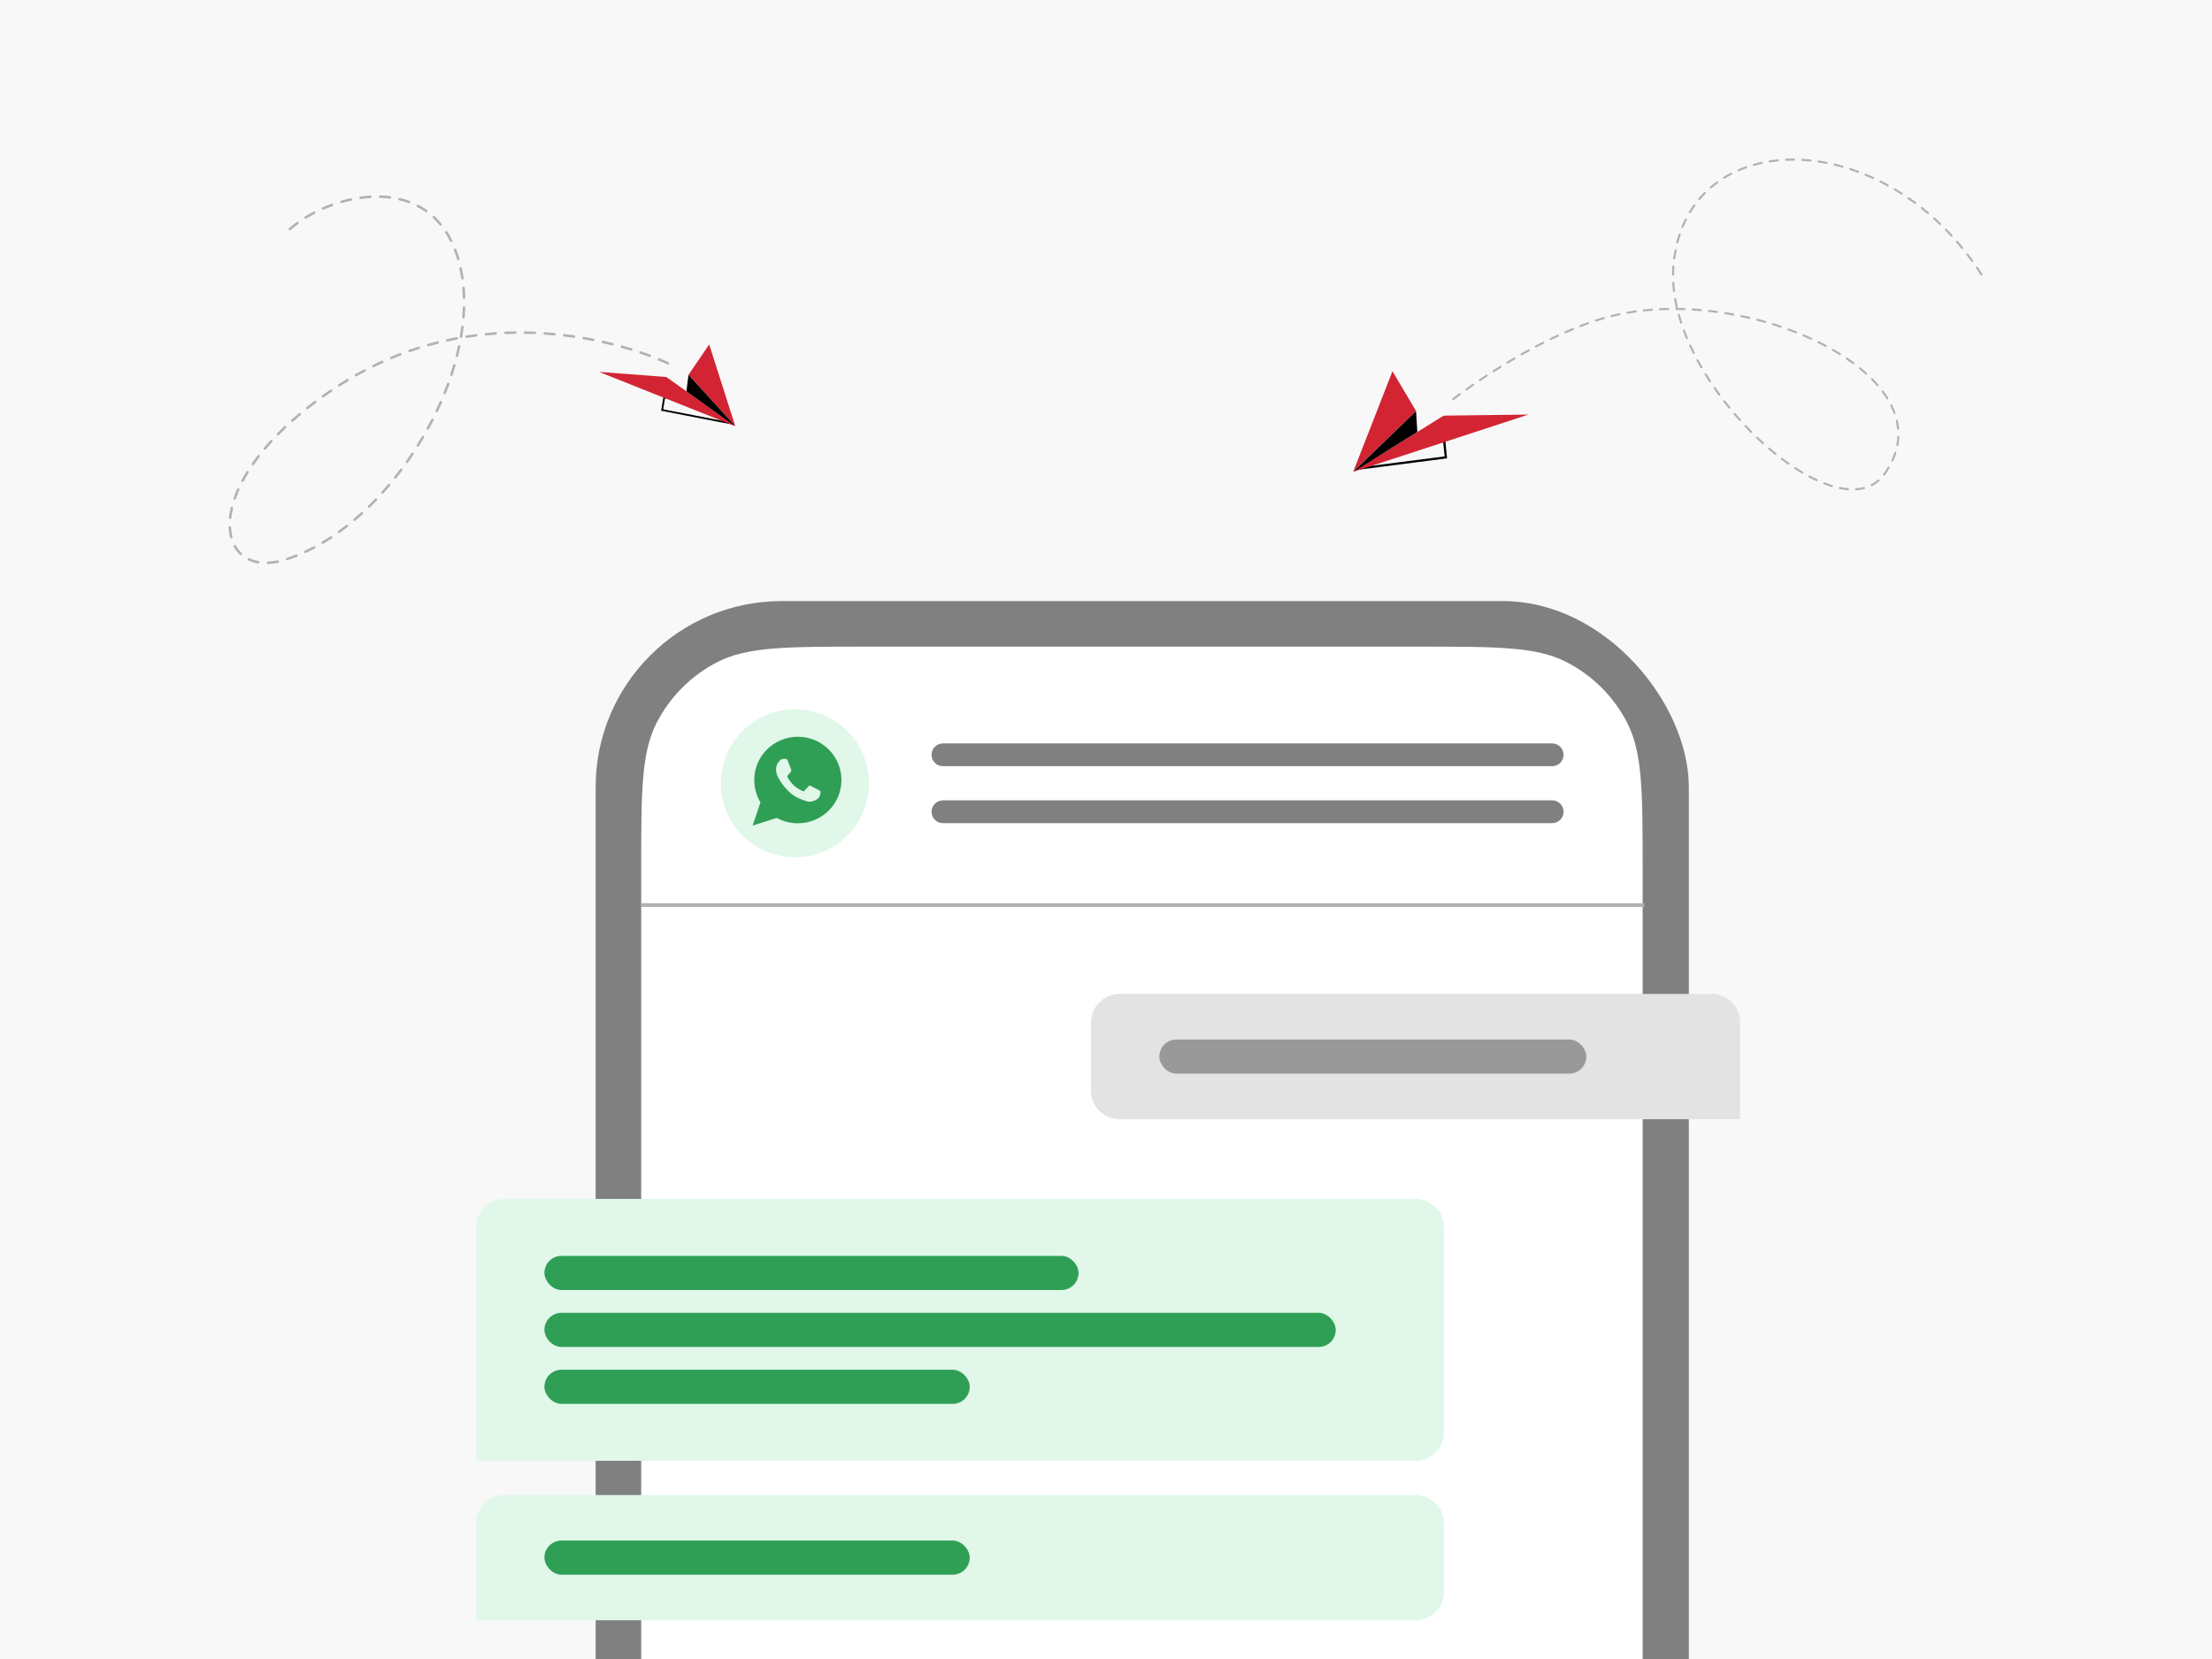 <svg width="600" height="450" viewBox="0 0 600 450" fill="none" xmlns="http://www.w3.org/2000/svg">
<g clip-path="url(#clip0_694_9685)">
<rect width="600" height="450" fill="#F8F8F8"/>
<g filter="url(#filter0_d_694_9685)">
<mask id="mask0_694_9685" style="mask-type:alpha" maskUnits="userSpaceOnUse" x="-210" y="88" width="712" height="400">
<rect x="-210" y="88" width="711.969" height="400" fill="#D9D9D9"/>
</mask>
<g mask="url(#mask0_694_9685)">
<rect x="157.567" y="159.042" width="296.525" height="613.786" rx="50.457" fill="#808080"/>
<path fill-rule="evenodd" clip-rule="evenodd" d="M169.922 232.223C169.922 210.932 169.922 200.286 174.065 192.154C177.71 185.001 183.526 179.186 190.679 175.541C198.811 171.397 209.456 171.397 230.747 171.397H380.739C402.03 171.397 412.676 171.397 420.808 175.541C427.961 179.186 433.776 185.001 437.421 192.154C441.565 200.286 441.565 210.932 441.565 232.223V699.477C441.565 720.768 441.565 731.413 437.421 739.545C433.776 746.698 427.961 752.514 420.808 756.159C412.676 760.302 402.03 760.302 380.739 760.302H230.747C209.456 760.302 198.811 760.302 190.679 756.159C183.526 752.514 177.71 746.698 174.065 739.545C169.922 731.413 169.922 720.768 169.922 699.477V232.223ZM248.686 200.741C248.686 199.035 250.069 197.652 251.775 197.652H417.026C418.732 197.652 420.115 199.035 420.115 200.741C420.115 202.447 418.732 203.83 417.026 203.83H251.775C250.069 203.83 248.686 202.447 248.686 200.741ZM251.775 213.096C250.069 213.096 248.686 214.479 248.686 216.185C248.686 217.891 250.069 219.274 251.775 219.274H417.026C418.732 219.274 420.115 217.891 420.115 216.185C420.115 214.479 418.732 213.096 417.026 213.096H251.775Z" fill="white"/>
<path d="M291.93 273.328C291.93 269.063 295.387 265.606 299.652 265.606H460.269C464.534 265.606 467.991 269.063 467.991 273.328V299.583H299.652C295.387 299.583 291.93 296.126 291.93 291.861V273.328Z" fill="#E3E3E3"/>
<rect x="310.463" y="277.961" width="115.83" height="9.266" rx="4.633" fill="#999999"/>
<path d="M125.135 328.927C125.135 324.662 128.592 321.205 132.857 321.205H379.961C384.226 321.205 387.683 324.662 387.683 328.927V384.525C387.683 388.79 384.226 392.247 379.961 392.247H125.135V328.927Z" fill="#E1F7E9"/>
<rect x="143.668" y="336.648" width="144.888" height="9.266" rx="4.633" fill="#309F56"/>
<rect x="143.668" y="352.093" width="214.649" height="9.266" rx="4.633" fill="#309F56"/>
<rect x="143.668" y="367.537" width="115.374" height="9.266" rx="4.633" fill="#309F56"/>
<path d="M125.135 409.236C125.135 404.971 128.592 401.514 132.857 401.514H379.961C384.226 401.514 387.683 404.971 387.683 409.236V427.768C387.683 432.033 384.226 435.491 379.961 435.491H125.135V409.236Z" fill="#E1F7E9"/>
<rect x="143.668" y="413.869" width="115.374" height="9.266" rx="4.633" fill="#309F56"/>
<line x1="170" y1="241.5" x2="442" y2="241.5" stroke="#B2B2B2"/>
<circle cx="211.622" cy="208.463" r="20.077" fill="#E1F7E9"/>
<path d="M212.413 195.843C205.881 195.843 200.586 201.097 200.586 207.579C200.586 209.797 201.206 211.87 202.283 213.64L200.148 219.936L206.697 217.856C208.391 218.785 210.34 219.316 212.413 219.316C218.946 219.316 224.241 214.061 224.241 207.579C224.241 201.097 218.946 195.843 212.413 195.843ZM218.295 212.036C218.016 212.726 216.758 213.356 216.203 213.385C215.648 213.414 215.632 213.815 212.608 212.501C209.584 211.187 207.765 207.992 207.622 207.786C207.478 207.581 206.45 206.117 206.506 204.643C206.562 203.168 207.369 202.473 207.657 202.184C207.945 201.894 208.275 201.842 208.476 201.839C208.714 201.835 208.869 201.832 209.045 201.838C209.221 201.845 209.485 201.801 209.714 202.41C209.943 203.019 210.491 204.516 210.561 204.668C210.631 204.821 210.674 204.998 210.567 205.194C210.458 205.39 210.403 205.513 210.246 205.682C210.088 205.852 209.914 206.061 209.773 206.19C209.616 206.334 209.452 206.49 209.617 206.796C209.782 207.103 210.351 208.106 211.219 208.933C212.333 209.997 213.294 210.349 213.59 210.51C213.887 210.672 214.064 210.654 214.248 210.46C214.431 210.267 215.035 209.613 215.248 209.322C215.46 209.029 215.66 209.086 215.933 209.196C216.206 209.307 217.662 210.087 217.959 210.248C218.255 210.409 218.453 210.491 218.524 210.619C218.595 210.747 218.573 211.347 218.295 212.036Z" fill="#309F56"/>
</g>
</g>
<path d="M367.42 127.551L384.334 117.627L392.048 119.626L392.515 124.322L367.42 127.551ZM384.425 118.28L370.301 126.567L391.85 123.794L391.484 120.109L384.425 118.28Z" fill="black"/>
<path d="M367.065 127.983L391.595 112.737L414.599 112.449L367.065 127.983Z" fill="#D22432"/>
<path d="M384.101 111.477L367.064 127.942L377.702 100.698L384.101 111.477Z" fill="#D22432"/>
<path d="M384.102 111.503L384.447 117.166L367.065 127.968L384.102 111.503Z" fill="black"/>
<path d="M503.458 133C503.31 133 503.185 132.885 503.175 132.735C503.164 132.578 503.283 132.443 503.439 132.432C504.182 132.382 504.9 132.267 505.571 132.092C505.723 132.052 505.878 132.143 505.917 132.295C505.957 132.447 505.866 132.602 505.715 132.642C505.009 132.826 504.256 132.947 503.477 133C503.471 133 503.465 133 503.458 133ZM501.247 132.977C501.239 132.977 501.232 132.976 501.223 132.976C500.507 132.917 499.76 132.809 499.001 132.655C498.847 132.624 498.748 132.474 498.779 132.32C498.81 132.166 498.963 132.066 499.114 132.098C499.851 132.248 500.576 132.353 501.271 132.409C501.426 132.422 501.543 132.559 501.53 132.716C501.518 132.865 501.393 132.977 501.247 132.977ZM496.911 132.117C496.884 132.117 496.856 132.114 496.829 132.105C496.143 131.898 495.432 131.653 494.714 131.375C494.568 131.318 494.495 131.154 494.551 131.008C494.608 130.861 494.773 130.79 494.919 130.845C495.624 131.117 496.321 131.358 496.993 131.562C497.143 131.607 497.229 131.765 497.183 131.916C497.146 132.038 497.033 132.117 496.911 132.117ZM507.709 131.862C507.606 131.862 507.507 131.806 507.456 131.708C507.384 131.569 507.438 131.398 507.577 131.325C508.21 130.997 508.807 130.592 509.351 130.122C509.47 130.02 509.65 130.033 509.752 130.151C509.855 130.27 509.842 130.449 509.723 130.552C509.145 131.051 508.511 131.481 507.839 131.83C507.797 131.851 507.753 131.862 507.709 131.862ZM492.776 130.527C492.736 130.527 492.696 130.519 492.657 130.501C492.004 130.2 491.331 129.866 490.658 129.51C490.519 129.437 490.466 129.265 490.539 129.126C490.612 128.988 490.784 128.933 490.923 129.007C491.588 129.359 492.251 129.688 492.896 129.985C493.038 130.051 493.1 130.219 493.035 130.362C492.986 130.466 492.884 130.527 492.776 130.527ZM511.04 129C510.981 129 510.921 128.982 510.87 128.943C510.744 128.849 510.719 128.671 510.813 128.545C510.868 128.472 510.922 128.398 510.975 128.323C511.35 127.797 511.702 127.259 512.021 126.725C512.101 126.591 512.276 126.545 512.41 126.627C512.545 126.708 512.589 126.882 512.509 127.017C512.182 127.564 511.822 128.115 511.438 128.653C511.382 128.731 511.325 128.809 511.268 128.887C511.212 128.961 511.126 129 511.04 129ZM488.854 128.46C488.805 128.46 488.756 128.447 488.71 128.421C488.088 128.053 487.449 127.659 486.815 127.248C486.683 127.163 486.646 126.987 486.731 126.855C486.815 126.723 486.991 126.686 487.123 126.771C487.751 127.178 488.383 127.568 488.999 127.932C489.134 128.012 489.179 128.186 489.099 128.321C489.046 128.411 488.952 128.46 488.854 128.46ZM485.13 126.054C485.074 126.054 485.017 126.037 484.967 126.002C484.369 125.582 483.764 125.141 483.167 124.691C483.041 124.597 483.016 124.419 483.111 124.293C483.205 124.168 483.383 124.143 483.509 124.238C484.1 124.684 484.701 125.121 485.294 125.537C485.423 125.627 485.453 125.804 485.363 125.932C485.308 126.011 485.22 126.054 485.13 126.054ZM513.301 125.198C513.261 125.198 513.221 125.19 513.182 125.171C513.04 125.106 512.978 124.937 513.044 124.794C513.354 124.124 513.623 123.441 513.843 122.765C513.892 122.616 514.052 122.535 514.201 122.583C514.35 122.631 514.432 122.792 514.383 122.941C514.156 123.638 513.879 124.341 513.56 125.032C513.511 125.137 513.409 125.198 513.301 125.198ZM481.588 123.385C481.525 123.385 481.462 123.364 481.41 123.322C480.838 122.862 480.266 122.387 479.697 121.901C479.578 121.799 479.564 121.62 479.665 121.5C479.767 121.381 479.947 121.366 480.066 121.469C480.631 121.952 481.199 122.422 481.767 122.879C481.889 122.978 481.908 123.157 481.81 123.279C481.753 123.349 481.671 123.385 481.588 123.385ZM514.661 120.993C514.644 120.993 514.626 120.992 514.609 120.988C514.454 120.959 514.353 120.811 514.382 120.657C514.515 119.941 514.598 119.215 514.631 118.496C514.639 118.34 514.778 118.219 514.928 118.226C515.085 118.233 515.207 118.366 515.199 118.523C515.165 119.266 515.078 120.02 514.941 120.761C514.914 120.898 514.795 120.993 514.661 120.993ZM478.216 120.505C478.147 120.505 478.08 120.481 478.025 120.431C477.479 119.937 476.935 119.432 476.395 118.917C476.281 118.808 476.278 118.629 476.386 118.515C476.495 118.402 476.675 118.398 476.787 118.506C477.323 119.017 477.864 119.52 478.406 120.01C478.522 120.116 478.532 120.295 478.426 120.411C478.37 120.473 478.293 120.505 478.216 120.505ZM475.007 117.444C474.935 117.444 474.861 117.416 474.806 117.36C474.285 116.837 473.769 116.304 473.256 115.763C473.149 115.649 473.154 115.469 473.268 115.361C473.381 115.253 473.561 115.258 473.67 115.372C474.178 115.91 474.691 116.439 475.209 116.959C475.32 117.07 475.319 117.25 475.208 117.361C475.152 117.416 475.08 117.444 475.007 117.444ZM514.86 116.581C514.716 116.581 514.592 116.471 514.578 116.323C514.511 115.613 514.395 114.892 514.231 114.181C514.195 114.028 514.291 113.875 514.444 113.841C514.595 113.805 514.749 113.9 514.784 114.054C514.954 114.79 515.075 115.536 515.144 116.271C515.158 116.428 515.044 116.566 514.887 116.581C514.878 116.581 514.87 116.581 514.86 116.581ZM471.961 114.221C471.883 114.221 471.806 114.189 471.75 114.127C471.256 113.577 470.767 113.019 470.284 112.454C470.181 112.335 470.195 112.156 470.315 112.054C470.433 111.952 470.613 111.966 470.714 112.085C471.195 112.647 471.681 113.201 472.172 113.747C472.277 113.864 472.268 114.044 472.15 114.149C472.096 114.197 472.028 114.221 471.961 114.221ZM513.877 112.284C513.761 112.284 513.652 112.213 513.61 112.098C513.368 111.432 513.079 110.759 512.75 110.096C512.68 109.955 512.738 109.785 512.879 109.715C513.017 109.647 513.19 109.703 513.259 109.843C513.597 110.526 513.895 111.218 514.144 111.903C514.197 112.05 514.121 112.213 513.974 112.267C513.942 112.279 513.909 112.284 513.877 112.284ZM469.082 110.854C468.999 110.854 468.917 110.818 468.861 110.749C468.395 110.175 467.934 109.594 467.48 109.008C467.384 108.884 467.408 108.705 467.532 108.609C467.655 108.513 467.833 108.535 467.93 108.66C468.382 109.243 468.839 109.82 469.302 110.39C469.401 110.512 469.383 110.691 469.261 110.79C469.208 110.833 469.145 110.854 469.082 110.854ZM394.166 108.556C394.081 108.556 393.997 108.518 393.941 108.446C393.845 108.322 393.868 108.143 393.992 108.047C393.992 108.047 394.628 107.554 395.784 106.708C395.91 106.617 396.088 106.643 396.181 106.77C396.273 106.896 396.246 107.074 396.119 107.167C394.974 108.005 394.342 108.494 394.34 108.496C394.288 108.536 394.227 108.556 394.166 108.556ZM511.927 108.322C511.832 108.322 511.739 108.275 511.686 108.188C511.308 107.582 510.893 106.974 510.45 106.38C510.356 106.255 510.382 106.076 510.508 105.983C510.634 105.889 510.812 105.915 510.906 106.041C511.358 106.648 511.783 107.269 512.168 107.888C512.251 108.021 512.211 108.196 512.077 108.279C512.03 108.308 511.978 108.322 511.927 108.322ZM466.371 107.346C466.284 107.346 466.198 107.305 466.142 107.23C465.703 106.63 465.271 106.026 464.848 105.416C464.759 105.287 464.791 105.11 464.92 105.02C465.05 104.931 465.226 104.963 465.316 105.092C465.736 105.698 466.165 106.298 466.601 106.894C466.693 107.02 466.666 107.198 466.54 107.291C466.489 107.327 466.43 107.346 466.371 107.346ZM397.754 105.924C397.665 105.924 397.577 105.882 397.522 105.804C397.431 105.676 397.461 105.498 397.589 105.408C398.142 105.016 398.751 104.589 399.412 104.133C399.542 104.044 399.718 104.077 399.807 104.206C399.897 104.335 399.864 104.512 399.735 104.601C399.076 105.055 398.469 105.481 397.918 105.871C397.868 105.907 397.811 105.924 397.754 105.924ZM509.289 104.771C509.21 104.771 509.13 104.738 509.074 104.673C508.608 104.136 508.106 103.593 507.581 103.063C507.471 102.951 507.473 102.771 507.584 102.661C507.696 102.551 507.876 102.552 507.986 102.664C508.519 103.203 509.029 103.754 509.504 104.301C509.607 104.42 509.594 104.599 509.475 104.702C509.421 104.748 509.355 104.771 509.289 104.771ZM463.839 103.695C463.747 103.695 463.656 103.65 463.601 103.566C463.194 102.945 462.796 102.319 462.407 101.689C462.325 101.556 462.366 101.38 462.5 101.298C462.634 101.215 462.81 101.258 462.891 101.39C463.277 102.016 463.673 102.638 464.077 103.255C464.163 103.386 464.126 103.562 463.995 103.648C463.947 103.68 463.893 103.695 463.839 103.695ZM401.409 103.402C401.317 103.402 401.227 103.358 401.173 103.276C401.085 103.146 401.12 102.97 401.25 102.882C401.839 102.487 402.457 102.076 403.103 101.654C403.234 101.569 403.41 101.605 403.496 101.736C403.582 101.867 403.545 102.043 403.414 102.129C402.771 102.55 402.155 102.959 401.567 103.354C401.518 103.386 401.463 103.402 401.409 103.402ZM506.181 101.616C506.113 101.616 506.045 101.592 505.991 101.543C505.457 101.061 504.894 100.579 504.32 100.111C504.198 100.012 504.179 99.833 504.278 99.711C504.378 99.588 504.558 99.572 504.678 99.67C505.261 100.144 505.83 100.632 506.372 101.121C506.489 101.226 506.498 101.406 506.393 101.522C506.336 101.585 506.259 101.616 506.181 101.616ZM405.124 100.972C405.03 100.972 404.938 100.925 404.883 100.84C404.799 100.708 404.838 100.532 404.97 100.448C405.579 100.06 406.206 99.666 406.853 99.266C406.986 99.183 407.161 99.224 407.244 99.357C407.327 99.49 407.285 99.666 407.151 99.748C406.508 100.147 405.882 100.541 405.276 100.928C405.228 100.958 405.175 100.972 405.124 100.972ZM461.512 99.921C461.414 99.921 461.319 99.87 461.266 99.779C460.893 99.134 460.531 98.486 460.181 97.836C460.106 97.698 460.158 97.526 460.295 97.451C460.435 97.376 460.607 97.428 460.68 97.566C461.029 98.212 461.388 98.855 461.757 99.494C461.836 99.63 461.789 99.804 461.654 99.883C461.609 99.908 461.56 99.921 461.512 99.921ZM502.748 98.816C502.689 98.816 502.63 98.798 502.579 98.76C502.002 98.332 501.396 97.903 500.78 97.486C500.651 97.398 500.616 97.222 500.705 97.092C500.792 96.962 500.969 96.928 501.099 97.016C501.722 97.438 502.334 97.871 502.918 98.304C503.043 98.397 503.07 98.575 502.977 98.701C502.921 98.776 502.835 98.816 502.748 98.816ZM408.896 98.635C408.8 98.635 408.706 98.585 408.652 98.497C408.571 98.362 408.615 98.188 408.749 98.107C409.373 97.731 410.01 97.353 410.66 96.972C410.796 96.892 410.97 96.939 411.048 97.074C411.127 97.209 411.082 97.383 410.947 97.463C410.3 97.841 409.664 98.219 409.042 98.593C408.996 98.621 408.945 98.635 408.896 98.635ZM412.727 96.396C412.627 96.396 412.531 96.344 412.479 96.252C412.402 96.115 412.45 95.942 412.587 95.865C413.224 95.504 413.873 95.143 414.529 94.784C414.667 94.708 414.839 94.76 414.915 94.897C414.989 95.035 414.939 95.207 414.802 95.283C414.148 95.64 413.502 96 412.867 96.359C412.822 96.384 412.774 96.396 412.727 96.396ZM499.08 96.328C499.029 96.328 498.976 96.314 498.93 96.285C498.316 95.902 497.679 95.52 497.037 95.151C496.901 95.073 496.854 94.899 496.932 94.763C497.01 94.627 497.184 94.58 497.32 94.659C497.968 95.031 498.61 95.416 499.23 95.802C499.364 95.885 499.404 96.061 499.321 96.194C499.268 96.281 499.175 96.328 499.08 96.328ZM459.409 96.017C459.304 96.017 459.204 95.96 459.154 95.86C458.822 95.195 458.499 94.519 458.193 93.853C458.127 93.71 458.189 93.541 458.332 93.476C458.475 93.411 458.644 93.473 458.709 93.615C459.013 94.277 459.334 94.947 459.663 95.606C459.733 95.747 459.675 95.917 459.535 95.987C459.495 96.007 459.452 96.017 459.409 96.017ZM416.62 94.267C416.517 94.267 416.419 94.212 416.368 94.116C416.295 93.977 416.348 93.805 416.486 93.732C417.137 93.389 417.796 93.048 418.461 92.711C418.599 92.64 418.771 92.697 418.842 92.836C418.913 92.976 418.857 93.147 418.717 93.218C418.055 93.553 417.399 93.893 416.751 94.234C416.709 94.257 416.664 94.267 416.62 94.267ZM495.239 94.116C495.194 94.116 495.148 94.105 495.105 94.082C494.466 93.742 493.805 93.403 493.14 93.075C493 93.005 492.942 92.835 493.012 92.695C493.082 92.554 493.253 92.497 493.392 92.566C494.062 92.896 494.728 93.238 495.372 93.581C495.511 93.655 495.563 93.827 495.49 93.965C495.439 94.061 495.34 94.116 495.239 94.116ZM420.577 92.264C420.471 92.264 420.37 92.205 420.321 92.103C420.252 91.962 420.311 91.792 420.453 91.724C421.116 91.402 421.786 91.085 422.458 90.774C422.6 90.709 422.77 90.77 422.836 90.913C422.902 91.055 422.839 91.224 422.697 91.29C422.027 91.599 421.362 91.915 420.701 92.235C420.66 92.254 420.618 92.264 420.577 92.264ZM491.265 92.153C491.225 92.153 491.185 92.145 491.146 92.128C490.481 91.824 489.807 91.527 489.124 91.237C488.98 91.175 488.913 91.009 488.974 90.865C489.035 90.72 489.203 90.652 489.347 90.714C490.034 91.006 490.713 91.305 491.383 91.611C491.526 91.676 491.589 91.845 491.523 91.988C491.475 92.092 491.372 92.153 491.265 92.153ZM457.562 91.987C457.451 91.987 457.345 91.921 457.3 91.812C457.009 91.115 456.734 90.417 456.482 89.741C456.428 89.594 456.502 89.43 456.649 89.375C456.796 89.321 456.96 89.395 457.014 89.542C457.264 90.212 457.536 90.902 457.825 91.594C457.885 91.738 457.816 91.904 457.671 91.965C457.636 91.98 457.598 91.987 457.562 91.987ZM487.183 90.422C487.149 90.422 487.113 90.415 487.079 90.402C486.397 90.134 485.708 89.873 485.013 89.62C484.865 89.567 484.789 89.404 484.843 89.256C484.897 89.109 485.059 89.032 485.207 89.087C485.907 89.341 486.601 89.604 487.287 89.873C487.433 89.931 487.505 90.096 487.447 90.242C487.404 90.353 487.297 90.422 487.183 90.422ZM424.598 90.405C424.489 90.405 424.385 90.342 424.338 90.235C424.275 90.092 424.341 89.924 424.485 89.861C425.165 89.564 425.848 89.273 426.533 88.99C426.676 88.93 426.845 88.999 426.904 89.145C426.964 89.29 426.895 89.456 426.75 89.516C426.068 89.796 425.388 90.086 424.712 90.382C424.675 90.398 424.637 90.405 424.598 90.405ZM483.018 88.906C482.988 88.906 482.957 88.901 482.927 88.891C482.231 88.657 481.53 88.432 480.824 88.214C480.674 88.168 480.59 88.009 480.636 87.859C480.682 87.709 480.841 87.625 480.99 87.671C481.702 87.891 482.408 88.118 483.108 88.353C483.257 88.403 483.337 88.564 483.287 88.713C483.247 88.831 483.136 88.906 483.018 88.906ZM428.706 88.714C428.592 88.714 428.484 88.644 428.441 88.531C428.385 88.385 428.458 88.221 428.604 88.164C429.299 87.897 429.995 87.64 430.691 87.392C430.84 87.341 431.002 87.417 431.054 87.565C431.106 87.713 431.029 87.875 430.881 87.928C430.189 88.173 429.497 88.429 428.807 88.694C428.774 88.708 428.74 88.714 428.706 88.714ZM456.015 87.835C455.895 87.835 455.784 87.759 455.745 87.639C455.511 86.926 455.293 86.209 455.097 85.507C455.054 85.356 455.143 85.198 455.293 85.156C455.449 85.114 455.601 85.203 455.643 85.353C455.838 86.047 456.054 86.757 456.284 87.462C456.334 87.611 456.252 87.771 456.103 87.82C456.074 87.83 456.044 87.835 456.015 87.835ZM478.782 87.598C478.756 87.598 478.73 87.595 478.704 87.588C477.997 87.388 477.286 87.196 476.571 87.012C476.418 86.972 476.327 86.818 476.366 86.666C476.405 86.514 476.559 86.421 476.712 86.462C477.432 86.647 478.147 86.84 478.859 87.041C479.01 87.083 479.098 87.241 479.055 87.391C479.02 87.517 478.906 87.598 478.782 87.598ZM432.886 87.233C432.766 87.233 432.655 87.156 432.616 87.036C432.567 86.886 432.65 86.727 432.799 86.678C433.513 86.448 434.229 86.23 434.928 86.028C435.08 85.984 435.236 86.072 435.28 86.223C435.323 86.373 435.236 86.531 435.086 86.574C434.392 86.774 433.682 86.991 432.973 87.219C432.944 87.228 432.915 87.233 432.886 87.233ZM474.488 86.494C474.467 86.494 474.445 86.491 474.423 86.487C473.708 86.32 472.988 86.162 472.266 86.011C472.112 85.979 472.013 85.829 472.045 85.675C472.078 85.522 472.23 85.422 472.381 85.455C473.109 85.606 473.832 85.766 474.553 85.933C474.706 85.969 474.801 86.121 474.765 86.274C474.734 86.405 474.617 86.494 474.488 86.494ZM437.148 86.011C437.02 86.011 436.904 85.925 436.872 85.795C436.834 85.643 436.926 85.489 437.079 85.451C437.527 85.339 437.975 85.234 438.422 85.134C438.697 85.072 438.973 85.013 439.249 84.955C439.403 84.924 439.553 85.021 439.586 85.175C439.618 85.329 439.519 85.479 439.366 85.511C439.091 85.569 438.819 85.627 438.546 85.688C438.104 85.787 437.66 85.892 437.216 86.002C437.193 86.008 437.17 86.011 437.148 86.011ZM470.142 85.59C470.125 85.59 470.108 85.589 470.09 85.585C469.365 85.452 468.637 85.327 467.908 85.211C467.753 85.186 467.648 85.041 467.672 84.886C467.697 84.731 467.845 84.625 467.997 84.65C468.731 84.767 469.463 84.892 470.193 85.027C470.347 85.055 470.45 85.203 470.422 85.357C470.396 85.494 470.276 85.59 470.142 85.59ZM441.484 85.102C441.349 85.102 441.228 85.005 441.205 84.867C441.178 84.712 441.282 84.565 441.437 84.538C442.159 84.414 442.899 84.299 443.636 84.197C443.788 84.173 443.934 84.284 443.956 84.44C443.977 84.595 443.869 84.739 443.714 84.76C442.984 84.862 442.25 84.975 441.534 85.099C441.516 85.101 441.5 85.102 441.484 85.102ZM465.758 84.891C465.744 84.891 465.732 84.89 465.719 84.889C464.988 84.79 464.257 84.7 463.524 84.618C463.369 84.601 463.256 84.461 463.274 84.305C463.291 84.149 463.432 84.035 463.587 84.054C464.324 84.136 465.061 84.226 465.795 84.326C465.951 84.347 466.06 84.49 466.039 84.646C466.019 84.787 465.897 84.891 465.758 84.891ZM445.872 84.495C445.729 84.495 445.606 84.386 445.591 84.24C445.574 84.084 445.687 83.944 445.844 83.928C446.578 83.85 447.323 83.783 448.059 83.728C448.212 83.714 448.351 83.833 448.363 83.99C448.375 84.146 448.258 84.282 448.101 84.294C447.371 84.349 446.632 84.416 445.903 84.493C445.893 84.494 445.882 84.495 445.872 84.495ZM461.349 84.403C461.341 84.403 461.333 84.402 461.324 84.401C460.591 84.338 459.857 84.284 459.123 84.239C458.966 84.229 458.847 84.095 458.857 83.938C458.867 83.781 459.014 83.661 459.157 83.672C459.896 83.717 460.635 83.772 461.373 83.835C461.529 83.849 461.645 83.986 461.631 84.143C461.62 84.29 461.495 84.403 461.349 84.403ZM450.291 84.162C450.14 84.162 450.014 84.042 450.007 83.89C450 83.734 450.121 83.601 450.278 83.594C451.016 83.56 451.758 83.537 452.5 83.523C452.502 83.523 452.504 83.523 452.506 83.523C452.66 83.523 452.786 83.647 452.789 83.802C452.792 83.959 452.667 84.089 452.511 84.091C451.774 84.104 451.038 84.127 450.305 84.161C450.3 84.161 450.295 84.162 450.291 84.162ZM456.93 84.132C456.926 84.132 456.923 84.132 456.919 84.132C456.184 84.106 455.449 84.089 454.715 84.082C454.559 84.081 454.433 83.952 454.435 83.796C454.436 83.658 454.534 83.545 454.664 83.519C454.606 83.48 454.563 83.42 454.546 83.347C454.377 82.611 454.227 81.876 454.101 81.162C454.074 81.007 454.177 80.859 454.332 80.832C454.482 80.805 454.634 80.908 454.661 81.063C454.785 81.769 454.932 82.494 455.099 83.219C455.126 83.336 455.077 83.453 454.985 83.516C455.635 83.525 456.288 83.541 456.94 83.563C457.097 83.569 457.219 83.701 457.214 83.857C457.208 84.011 457.082 84.132 456.93 84.132ZM454.056 79.205C453.915 79.205 453.792 79.099 453.775 78.955C453.686 78.211 453.62 77.463 453.578 76.731C453.569 76.575 453.689 76.441 453.845 76.431C453.995 76.421 454.136 76.541 454.145 76.699C454.187 77.419 454.252 78.156 454.339 78.888C454.358 79.044 454.247 79.185 454.091 79.204C454.079 79.204 454.068 79.205 454.056 79.205ZM453.807 74.785C453.806 74.785 453.805 74.785 453.805 74.785C453.648 74.784 453.522 74.655 453.523 74.498C453.528 73.907 453.55 73.317 453.586 72.745L453.62 72.266C453.632 72.11 453.775 71.989 453.925 72.005C454.082 72.016 454.199 72.153 454.187 72.31L454.154 72.782C454.118 73.343 454.097 73.923 454.091 74.504C454.09 74.659 453.963 74.785 453.807 74.785ZM537.471 74.726C537.377 74.726 537.286 74.679 537.232 74.595C536.831 73.973 536.423 73.36 536.01 72.757C535.922 72.627 535.955 72.45 536.084 72.362C536.213 72.273 536.39 72.306 536.479 72.436C536.895 73.043 537.305 73.66 537.709 74.288C537.794 74.42 537.756 74.595 537.624 74.68C537.576 74.711 537.523 74.726 537.471 74.726ZM534.968 71.069C534.881 71.069 534.794 71.029 534.738 70.952C534.303 70.353 533.862 69.764 533.416 69.185C533.32 69.06 533.343 68.882 533.467 68.786C533.592 68.691 533.77 68.713 533.865 68.838C534.315 69.421 534.759 70.015 535.197 70.618C535.289 70.745 535.261 70.923 535.134 71.015C535.085 71.052 535.026 71.069 534.968 71.069ZM454.133 70.37C454.121 70.37 454.108 70.369 454.095 70.367C453.94 70.347 453.83 70.204 453.851 70.049C453.949 69.303 454.07 68.562 454.208 67.846C454.238 67.692 454.39 67.591 454.541 67.621C454.695 67.651 454.796 67.8 454.766 67.954C454.63 68.659 454.511 69.388 454.414 70.123C454.395 70.266 454.273 70.37 454.133 70.37ZM532.263 67.561C532.181 67.561 532.1 67.525 532.044 67.456C531.575 66.883 531.101 66.32 530.621 65.769C530.518 65.65 530.531 65.471 530.65 65.368C530.767 65.266 530.947 65.277 531.051 65.397C531.533 65.953 532.011 66.52 532.484 67.097C532.583 67.219 532.565 67.397 532.443 67.497C532.39 67.54 532.327 67.561 532.263 67.561ZM454.974 66.025C454.951 66.025 454.926 66.022 454.903 66.016C454.751 65.976 454.66 65.821 454.699 65.669C454.887 64.945 455.099 64.225 455.33 63.528C455.38 63.378 455.54 63.298 455.689 63.347C455.838 63.397 455.919 63.558 455.869 63.707C455.642 64.392 455.433 65.1 455.248 65.812C455.216 65.94 455.101 66.025 454.974 66.025ZM529.358 64.215C529.282 64.215 529.206 64.184 529.149 64.123C528.655 63.587 528.144 63.048 527.63 62.523C527.52 62.411 527.522 62.232 527.634 62.122C527.746 62.013 527.927 62.014 528.035 62.127C528.554 62.656 529.069 63.199 529.567 63.739C529.673 63.855 529.666 64.034 529.55 64.141C529.496 64.19 529.427 64.215 529.358 64.215ZM456.37 61.826C456.335 61.826 456.298 61.819 456.263 61.804C456.118 61.744 456.048 61.578 456.108 61.433C456.394 60.741 456.706 60.057 457.036 59.4C457.106 59.259 457.277 59.204 457.417 59.274C457.557 59.344 457.614 59.515 457.543 59.655C457.22 60.299 456.914 60.97 456.634 61.65C456.588 61.76 456.482 61.826 456.37 61.826ZM526.259 61.05C526.188 61.05 526.117 61.023 526.062 60.97C525.529 60.459 524.986 59.953 524.447 59.467C524.33 59.362 524.321 59.182 524.426 59.066C524.532 58.949 524.711 58.941 524.827 59.045C525.37 59.535 525.918 60.045 526.455 60.561C526.568 60.67 526.572 60.849 526.464 60.962C526.408 61.021 526.333 61.05 526.259 61.05ZM522.969 58.083C522.904 58.083 522.839 58.061 522.785 58.016C522.224 57.541 521.65 57.071 521.079 56.617C520.956 56.52 520.935 56.341 521.032 56.218C521.129 56.095 521.308 56.074 521.431 56.172C522.008 56.629 522.586 57.103 523.152 57.582C523.271 57.683 523.286 57.862 523.185 57.982C523.129 58.049 523.05 58.083 522.969 58.083ZM458.356 57.873C458.307 57.873 458.256 57.86 458.21 57.833C458.076 57.752 458.032 57.577 458.113 57.443C458.499 56.803 458.912 56.174 459.342 55.574C459.434 55.447 459.61 55.417 459.738 55.508C459.866 55.6 459.895 55.777 459.804 55.905C459.383 56.492 458.977 57.109 458.6 57.736C458.547 57.825 458.453 57.873 458.356 57.873ZM519.497 55.331C519.437 55.331 519.378 55.312 519.327 55.275C518.735 54.836 518.132 54.404 517.533 53.991C517.404 53.902 517.372 53.725 517.461 53.596C517.549 53.467 517.725 53.433 517.856 53.524C518.459 53.94 519.069 54.376 519.666 54.818C519.792 54.912 519.818 55.09 519.725 55.216C519.669 55.291 519.583 55.331 519.497 55.331ZM460.932 54.276C460.867 54.276 460.802 54.254 460.749 54.209C460.629 54.108 460.614 53.929 460.715 53.809C461.195 53.241 461.704 52.685 462.227 52.157C462.339 52.046 462.518 52.046 462.63 52.156C462.741 52.267 462.741 52.446 462.631 52.557C462.117 53.074 461.62 53.618 461.15 54.175C461.093 54.242 461.013 54.276 460.932 54.276ZM515.851 52.813C515.799 52.813 515.745 52.798 515.698 52.768C515.082 52.372 514.451 51.982 513.821 51.608C513.687 51.528 513.642 51.353 513.722 51.219C513.802 51.084 513.975 51.039 514.112 51.119C514.746 51.497 515.383 51.89 516.004 52.29C516.137 52.374 516.175 52.55 516.09 52.682C516.036 52.767 515.944 52.813 515.851 52.813ZM464.051 51.134C463.972 51.134 463.892 51.101 463.836 51.035C463.734 50.916 463.748 50.737 463.867 50.634C464.427 50.154 465.017 49.687 465.62 49.246C465.746 49.154 465.924 49.181 466.017 49.308C466.109 49.435 466.082 49.612 465.955 49.705C465.364 50.137 464.786 50.595 464.237 51.066C464.183 51.111 464.117 51.134 464.051 51.134ZM512.042 50.549C511.996 50.549 511.949 50.538 511.906 50.514C511.26 50.16 510.603 49.815 509.953 49.489C509.813 49.418 509.757 49.247 509.827 49.107C509.897 48.966 510.067 48.911 510.208 48.981C510.864 49.31 511.527 49.659 512.179 50.016C512.317 50.091 512.367 50.264 512.291 50.402C512.24 50.496 512.142 50.549 512.042 50.549ZM508.084 48.56C508.044 48.56 508.004 48.551 507.966 48.534C507.295 48.227 506.615 47.93 505.944 47.653C505.799 47.593 505.73 47.427 505.79 47.282C505.851 47.137 506.017 47.069 506.161 47.128C506.839 47.408 507.525 47.708 508.202 48.017C508.344 48.083 508.407 48.251 508.342 48.394C508.294 48.498 508.191 48.56 508.084 48.56ZM467.623 48.524C467.528 48.524 467.435 48.477 467.381 48.39C467.298 48.256 467.34 48.081 467.473 47.999C468.099 47.611 468.752 47.24 469.415 46.895C469.552 46.822 469.725 46.876 469.797 47.016C469.87 47.155 469.816 47.326 469.677 47.399C469.026 47.738 468.386 48.102 467.772 48.482C467.725 48.511 467.674 48.524 467.623 48.524ZM503.99 46.866C503.958 46.866 503.924 46.86 503.892 46.848C503.202 46.593 502.501 46.349 501.81 46.123C501.661 46.074 501.579 45.914 501.628 45.765C501.677 45.616 501.838 45.534 501.987 45.583C502.685 45.811 503.392 46.057 504.089 46.315C504.236 46.369 504.311 46.533 504.257 46.68C504.214 46.795 504.106 46.866 503.99 46.866ZM471.545 46.479C471.436 46.479 471.331 46.415 471.285 46.307C471.222 46.163 471.288 45.996 471.432 45.934C472.108 45.64 472.808 45.365 473.511 45.115C473.659 45.064 473.821 45.14 473.873 45.289C473.926 45.436 473.849 45.599 473.701 45.651C473.01 45.897 472.322 46.167 471.658 46.455C471.621 46.471 471.583 46.479 471.545 46.479ZM499.778 45.492C499.753 45.492 499.727 45.488 499.701 45.481C498.992 45.28 498.274 45.093 497.568 44.925C497.416 44.889 497.322 44.736 497.358 44.583C497.395 44.43 497.547 44.336 497.7 44.373C498.414 44.543 499.139 44.732 499.856 44.934C500.007 44.977 500.095 45.134 500.052 45.285C500.016 45.41 499.902 45.492 499.778 45.492ZM475.716 44.995C475.592 44.995 475.479 44.914 475.443 44.789C475.4 44.638 475.488 44.481 475.638 44.438C476.346 44.238 477.074 44.055 477.804 43.896C477.958 43.861 478.109 43.96 478.142 44.113C478.175 44.267 478.079 44.418 477.926 44.452C477.207 44.608 476.49 44.787 475.794 44.985C475.767 44.992 475.741 44.995 475.716 44.995ZM495.469 44.464C495.451 44.464 495.433 44.462 495.415 44.458C494.692 44.318 493.961 44.193 493.243 44.085C493.088 44.062 492.981 43.917 493.004 43.763C493.027 43.608 493.173 43.499 493.327 43.523C494.054 43.632 494.792 43.759 495.523 43.901C495.677 43.931 495.778 44.08 495.748 44.234C495.722 44.37 495.602 44.464 495.469 44.464ZM480.042 44.052C479.905 44.052 479.784 43.952 479.762 43.812C479.737 43.657 479.844 43.512 479.999 43.487C480.723 43.374 481.468 43.279 482.211 43.204C482.365 43.19 482.507 43.303 482.522 43.459C482.538 43.615 482.424 43.754 482.268 43.77C481.534 43.843 480.8 43.937 480.086 44.048C480.072 44.05 480.057 44.052 480.042 44.052ZM491.088 43.812C491.078 43.812 491.068 43.811 491.058 43.81C490.323 43.735 489.584 43.676 488.863 43.637C488.706 43.628 488.586 43.494 488.595 43.337C488.604 43.181 488.722 43.068 488.894 43.069C489.624 43.11 490.372 43.169 491.116 43.245C491.272 43.261 491.386 43.401 491.37 43.556C491.355 43.703 491.232 43.812 491.088 43.812ZM484.449 43.612C484.298 43.612 484.172 43.493 484.165 43.341C484.158 43.184 484.279 43.051 484.436 43.044C485.083 43.015 485.743 43 486.399 43L486.666 43.001C486.823 43.002 486.949 43.129 486.948 43.286C486.948 43.443 486.829 43.589 486.663 43.569L486.399 43.569C485.752 43.569 485.1 43.584 484.462 43.612C484.458 43.611 484.454 43.612 484.449 43.612Z" fill="#B2B2B2"/>
<path d="M179.334 111.414L179.941 107.71L186.166 106.511L199.094 115.242L179.334 111.414ZM180.365 108.121L179.889 111.028L196.856 114.315L186.061 107.025L180.365 108.121Z" fill="black"/>
<path d="M199.444 115.602L180.738 102.263L162.49 100.875L199.444 115.602Z" fill="#D22432"/>
<path d="M186.748 101.672L199.444 115.601L192.371 93.438L186.748 101.672Z" fill="#D22432"/>
<path d="M186.748 101.674L186.189 106.152L199.444 115.603L186.748 101.674Z" fill="black"/>
<path d="M72.694 153C72.512 153 72.362 152.857 72.354 152.674C72.346 152.486 72.492 152.327 72.68 152.319C73.505 152.283 74.374 152.173 75.26 151.99C75.445 151.953 75.625 152.071 75.663 152.255C75.701 152.44 75.582 152.62 75.398 152.658C74.476 152.848 73.57 152.963 72.709 153C72.704 153 72.699 153 72.694 153ZM70.046 152.846C70.027 152.846 70.008 152.844 69.988 152.841C69.053 152.681 68.171 152.41 67.369 152.033C67.199 151.953 67.125 151.751 67.205 151.58C67.285 151.41 67.489 151.336 67.658 151.416C68.405 151.767 69.227 152.02 70.102 152.169C70.288 152.2 70.413 152.376 70.381 152.562C70.353 152.728 70.209 152.846 70.046 152.846ZM77.892 151.966C77.749 151.966 77.615 151.874 77.568 151.73C77.51 151.551 77.608 151.358 77.787 151.3C78.609 151.034 79.444 150.733 80.268 150.407C80.442 150.339 80.641 150.424 80.71 150.599C80.779 150.774 80.694 150.972 80.519 151.042C79.681 151.372 78.833 151.678 77.998 151.949C77.963 151.96 77.927 151.966 77.892 151.966ZM65.321 150.585C65.237 150.585 65.153 150.555 65.087 150.493C64.424 149.872 63.856 149.142 63.398 148.322C63.306 148.158 63.364 147.95 63.529 147.858C63.694 147.767 63.9 147.825 63.992 147.989C64.416 148.747 64.942 149.423 65.553 149.996C65.691 150.125 65.698 150.34 65.569 150.478C65.502 150.549 65.411 150.585 65.321 150.585ZM82.836 150.017C82.707 150.017 82.584 149.944 82.527 149.82C82.448 149.649 82.522 149.446 82.693 149.367C83.478 149.003 84.274 148.608 85.057 148.193C85.224 148.105 85.43 148.168 85.518 148.335C85.606 148.501 85.543 148.707 85.376 148.795C84.582 149.216 83.776 149.616 82.979 149.986C82.933 150.007 82.884 150.017 82.836 150.017ZM87.535 147.532C87.419 147.532 87.305 147.473 87.242 147.365C87.145 147.204 87.199 146.995 87.361 146.898C88.106 146.455 88.86 145.983 89.601 145.495C89.757 145.391 89.969 145.434 90.073 145.592C90.177 145.749 90.133 145.96 89.976 146.064C89.227 146.558 88.463 147.035 87.709 147.484C87.654 147.517 87.594 147.532 87.535 147.532ZM62.724 146.031C62.571 146.031 62.433 145.929 62.393 145.774C62.178 144.931 62.045 144.025 62 143.08C61.992 142.892 62.137 142.732 62.325 142.724C62.518 142.713 62.673 142.86 62.682 143.048C62.724 143.946 62.849 144.807 63.054 145.605C63.1 145.788 62.99 145.973 62.808 146.02C62.78 146.027 62.752 146.031 62.724 146.031ZM91.977 144.61C91.871 144.61 91.767 144.561 91.7 144.469C91.59 144.316 91.624 144.103 91.777 143.993C92.484 143.483 93.195 142.947 93.891 142.401C94.038 142.285 94.253 142.311 94.369 142.458C94.486 142.606 94.46 142.821 94.312 142.937C93.609 143.489 92.891 144.03 92.176 144.546C92.116 144.589 92.046 144.61 91.977 144.61ZM96.162 141.329C96.064 141.329 95.969 141.288 95.901 141.208C95.779 141.065 95.797 140.85 95.941 140.728C96.604 140.166 97.272 139.578 97.929 138.979C98.068 138.853 98.284 138.862 98.41 139.001C98.537 139.14 98.527 139.356 98.388 139.483C97.726 140.087 97.051 140.681 96.381 141.248C96.318 141.302 96.239 141.329 96.162 141.329ZM62.432 140.752C62.42 140.752 62.407 140.751 62.395 140.75C62.208 140.729 62.073 140.561 62.093 140.373C62.188 139.514 62.345 138.62 62.561 137.716C62.605 137.532 62.789 137.42 62.972 137.463C63.155 137.507 63.268 137.691 63.224 137.874C63.015 138.751 62.863 139.617 62.771 140.448C62.752 140.623 62.604 140.752 62.432 140.752ZM100.093 137.746C100.004 137.746 99.915 137.712 99.849 137.643C99.717 137.509 99.72 137.293 99.854 137.161C100.481 136.55 101.108 135.917 101.719 135.28C101.849 135.144 102.065 135.139 102.201 135.27C102.337 135.4 102.341 135.616 102.211 135.752C101.595 136.394 100.962 137.032 100.331 137.649C100.265 137.714 100.178 137.746 100.093 137.746ZM63.643 135.587C63.606 135.587 63.568 135.581 63.531 135.568C63.353 135.506 63.259 135.312 63.321 135.134C63.607 134.313 63.941 133.474 64.314 132.637C64.391 132.466 64.592 132.388 64.764 132.465C64.936 132.541 65.013 132.743 64.937 132.915C64.571 133.735 64.245 134.556 63.965 135.358C63.916 135.499 63.784 135.587 63.643 135.587ZM103.776 133.908C103.694 133.908 103.613 133.879 103.547 133.82C103.407 133.694 103.396 133.479 103.522 133.339C104.107 132.69 104.693 132.018 105.265 131.343C105.386 131.199 105.601 131.182 105.745 131.303C105.888 131.425 105.906 131.64 105.785 131.784C105.209 132.465 104.618 133.141 104.028 133.796C103.962 133.87 103.869 133.908 103.776 133.908ZM65.796 130.732C65.742 130.732 65.687 130.719 65.635 130.691C65.469 130.602 65.407 130.396 65.496 130.23C65.905 129.465 66.355 128.684 66.834 127.909C66.933 127.749 67.144 127.7 67.304 127.798C67.464 127.897 67.514 128.107 67.415 128.268C66.943 129.03 66.499 129.799 66.097 130.551C66.035 130.666 65.918 130.732 65.796 130.732ZM107.209 129.854C107.135 129.854 107.059 129.83 106.997 129.78C106.849 129.663 106.825 129.449 106.942 129.301C107.488 128.616 108.033 127.913 108.561 127.209C108.673 127.059 108.888 127.028 109.038 127.141C109.189 127.254 109.219 127.468 109.106 127.618C108.574 128.327 108.025 129.036 107.476 129.726C107.408 129.811 107.309 129.854 107.209 129.854ZM68.585 126.209C68.518 126.209 68.45 126.189 68.39 126.148C68.236 126.04 68.198 125.827 68.306 125.673C68.804 124.958 69.338 124.234 69.891 123.518C70.006 123.369 70.221 123.342 70.369 123.457C70.518 123.572 70.545 123.786 70.43 123.935C69.884 124.642 69.358 125.358 68.865 126.064C68.799 126.158 68.693 126.209 68.585 126.209ZM110.397 125.608C110.329 125.608 110.26 125.587 110.201 125.545C110.047 125.436 110.01 125.224 110.119 125.07C110.626 124.353 111.13 123.618 111.617 122.885C111.721 122.728 111.933 122.686 112.09 122.79C112.246 122.894 112.289 123.106 112.184 123.263C111.694 124.001 111.186 124.741 110.675 125.463C110.61 125.557 110.504 125.608 110.397 125.608ZM71.833 122.001C71.755 122.001 71.677 121.975 71.613 121.921C71.469 121.799 71.451 121.584 71.573 121.44C72.138 120.772 72.733 120.098 73.341 119.436C73.468 119.297 73.684 119.289 73.822 119.416C73.961 119.543 73.97 119.759 73.843 119.897C73.242 120.553 72.653 121.22 72.093 121.881C72.026 121.96 71.93 122.001 71.833 122.001ZM113.344 121.179C113.282 121.179 113.219 121.162 113.163 121.127C113.003 121.027 112.955 120.817 113.055 120.657C113.522 119.909 113.985 119.146 114.429 118.388C114.524 118.226 114.733 118.171 114.896 118.267C115.058 118.362 115.113 118.571 115.017 118.733C114.569 119.496 114.104 120.265 113.632 121.019C113.568 121.122 113.457 121.179 113.344 121.179ZM75.426 118.083C75.339 118.083 75.253 118.051 75.186 117.985C75.052 117.853 75.051 117.637 75.183 117.503C75.797 116.882 76.44 116.254 77.092 115.637C77.229 115.508 77.445 115.514 77.574 115.65C77.703 115.787 77.698 116.003 77.561 116.132C76.914 116.744 76.277 117.366 75.668 117.982C75.602 118.05 75.513 118.083 75.426 118.083ZM116.039 116.585C115.984 116.585 115.927 116.571 115.876 116.543C115.711 116.452 115.65 116.245 115.741 116.08C116.166 115.307 116.585 114.517 116.986 113.734C117.072 113.567 117.277 113.5 117.445 113.586C117.612 113.672 117.679 113.877 117.593 114.045C117.188 114.834 116.766 115.629 116.338 116.408C116.276 116.521 116.16 116.585 116.039 116.585ZM79.287 114.429C79.193 114.429 79.1 114.391 79.032 114.315C78.907 114.174 78.92 113.958 79.061 113.834C79.716 113.252 80.396 112.666 81.082 112.092C81.227 111.971 81.442 111.99 81.563 112.135C81.684 112.279 81.664 112.494 81.52 112.615C80.838 113.185 80.163 113.767 79.513 114.344C79.448 114.401 79.368 114.429 79.287 114.429ZM118.468 111.846C118.419 111.846 118.369 111.835 118.322 111.813C118.152 111.732 118.08 111.528 118.161 111.359C118.54 110.562 118.912 109.751 119.264 108.95C119.34 108.777 119.542 108.7 119.714 108.775C119.886 108.85 119.965 109.052 119.889 109.224C119.533 110.032 119.159 110.848 118.776 111.652C118.718 111.774 118.595 111.846 118.468 111.846ZM83.364 111.017C83.263 111.017 83.163 110.973 83.096 110.888C82.98 110.74 83.004 110.526 83.152 110.409C83.844 109.861 84.555 109.314 85.265 108.781C85.415 108.669 85.629 108.699 85.742 108.85C85.855 109 85.824 109.214 85.674 109.327C84.968 109.856 84.263 110.4 83.575 110.943C83.512 110.993 83.438 111.017 83.364 111.017ZM87.616 107.826C87.51 107.826 87.405 107.776 87.338 107.683C87.229 107.53 87.265 107.317 87.418 107.208C88.127 106.702 88.864 106.189 89.607 105.685C89.763 105.58 89.975 105.62 90.08 105.775C90.186 105.931 90.145 106.143 89.99 106.249C89.251 106.75 88.519 107.26 87.814 107.763C87.754 107.805 87.685 107.826 87.616 107.826ZM120.61 106.977C120.568 106.977 120.525 106.969 120.483 106.952C120.308 106.881 120.224 106.683 120.294 106.508C120.625 105.688 120.946 104.857 121.248 104.037C121.313 103.86 121.51 103.769 121.685 103.835C121.862 103.899 121.952 104.095 121.887 104.272C121.584 105.098 121.26 105.936 120.926 106.763C120.873 106.896 120.745 106.977 120.61 106.977ZM92.017 104.842C91.904 104.842 91.794 104.787 91.729 104.686C91.628 104.527 91.674 104.316 91.832 104.215C92.576 103.737 93.339 103.264 94.099 102.806C94.259 102.709 94.469 102.761 94.566 102.923C94.664 103.084 94.612 103.293 94.45 103.391C93.696 103.844 92.939 104.315 92.2 104.789C92.144 104.825 92.079 104.842 92.017 104.842ZM96.572 102.101C96.453 102.101 96.337 102.038 96.275 101.927C96.182 101.762 96.24 101.555 96.404 101.462C97.183 101.024 97.972 100.594 98.748 100.186C98.914 100.099 99.121 100.162 99.208 100.329C99.296 100.496 99.232 100.702 99.065 100.79C98.295 101.195 97.512 101.621 96.739 102.056C96.686 102.086 96.628 102.101 96.572 102.101ZM122.445 101.984C122.41 101.984 122.374 101.978 122.338 101.967C122.159 101.908 122.063 101.715 122.121 101.536C122.398 100.701 122.663 99.85 122.91 99.008C122.963 98.827 123.153 98.725 123.333 98.777C123.514 98.83 123.617 99.02 123.564 99.2C123.315 100.05 123.047 100.907 122.768 101.75C122.722 101.893 122.588 101.984 122.445 101.984ZM101.277 99.626C101.151 99.626 101.03 99.556 100.971 99.435C100.888 99.266 100.959 99.062 101.128 98.979C101.926 98.59 102.738 98.207 103.542 97.843C103.714 97.765 103.916 97.841 103.993 98.013C104.071 98.184 103.995 98.386 103.824 98.464C103.026 98.825 102.219 99.205 101.427 99.592C101.379 99.615 101.328 99.626 101.277 99.626ZM181.195 98.896C181.144 98.896 181.093 98.885 181.044 98.861C181.036 98.856 180.18 98.436 178.626 97.796C178.451 97.725 178.368 97.525 178.44 97.352C178.512 97.177 178.711 97.094 178.885 97.166C180.464 97.815 181.311 98.232 181.346 98.249C181.515 98.333 181.584 98.537 181.501 98.706C181.441 98.826 181.32 98.896 181.195 98.896ZM106.121 97.433C105.987 97.433 105.86 97.355 105.806 97.224C105.733 97.05 105.816 96.85 105.99 96.778C106.81 96.436 107.644 96.103 108.468 95.787C108.643 95.721 108.841 95.808 108.908 95.984C108.975 96.16 108.887 96.357 108.711 96.424C107.894 96.737 107.067 97.068 106.252 97.408C106.209 97.425 106.164 97.433 106.121 97.433ZM123.94 96.88C123.912 96.88 123.884 96.876 123.855 96.869C123.673 96.823 123.562 96.637 123.609 96.455C123.828 95.591 124.031 94.724 124.212 93.878C124.251 93.694 124.434 93.579 124.616 93.616C124.8 93.655 124.918 93.836 124.879 94.02C124.696 94.875 124.491 95.751 124.27 96.623C124.231 96.777 124.092 96.88 123.94 96.88ZM176.275 96.854C176.236 96.854 176.196 96.847 176.156 96.832C175.349 96.531 174.508 96.233 173.658 95.945C173.48 95.885 173.384 95.691 173.445 95.513C173.505 95.335 173.699 95.239 173.877 95.3C174.733 95.59 175.58 95.89 176.394 96.193C176.571 96.258 176.661 96.454 176.595 96.631C176.544 96.769 176.414 96.854 176.275 96.854ZM111.086 95.534C110.945 95.534 110.813 95.446 110.764 95.305C110.702 95.128 110.796 94.933 110.973 94.871C111.813 94.579 112.665 94.297 113.507 94.031C113.687 93.976 113.878 94.075 113.934 94.254C113.991 94.434 113.891 94.625 113.712 94.681C112.876 94.944 112.031 95.225 111.198 95.515C111.161 95.528 111.123 95.534 111.086 95.534ZM171.237 95.145C171.203 95.145 171.169 95.14 171.136 95.13C170.3 94.872 169.444 94.62 168.592 94.382C168.41 94.331 168.304 94.143 168.355 93.962C168.406 93.781 168.595 93.675 168.775 93.726C169.633 93.966 170.495 94.219 171.337 94.479C171.516 94.534 171.617 94.725 171.562 94.905C171.517 95.051 171.382 95.145 171.237 95.145ZM116.157 93.938C116.008 93.938 115.871 93.839 115.829 93.689C115.777 93.508 115.883 93.319 116.064 93.268C116.914 93.028 117.782 92.797 118.643 92.582C118.827 92.536 119.011 92.648 119.056 92.83C119.103 93.013 118.991 93.198 118.809 93.243C117.954 93.457 117.093 93.686 116.249 93.924C116.219 93.933 116.188 93.938 116.157 93.938ZM166.113 93.711C166.085 93.711 166.058 93.707 166.03 93.7C165.179 93.486 164.311 93.278 163.451 93.084C163.267 93.043 163.152 92.86 163.193 92.677C163.235 92.493 163.418 92.379 163.601 92.419C164.467 92.615 165.34 92.823 166.196 93.039C166.379 93.085 166.49 93.27 166.443 93.453C166.404 93.608 166.266 93.711 166.113 93.711ZM121.315 92.648C121.158 92.648 121.017 92.539 120.982 92.38C120.941 92.196 121.058 92.014 121.242 91.974C122.104 91.786 122.984 91.607 123.858 91.444C124.04 91.408 124.221 91.53 124.256 91.716C124.29 91.901 124.168 92.079 123.983 92.114C123.116 92.276 122.243 92.454 121.388 92.64C121.363 92.646 121.338 92.648 121.315 92.648ZM160.924 92.539C160.902 92.539 160.879 92.537 160.857 92.533C159.99 92.36 159.114 92.197 158.25 92.047C158.065 92.015 157.94 91.839 157.973 91.653C158.005 91.468 158.18 91.342 158.367 91.375C159.235 91.525 160.118 91.689 160.99 91.864C161.175 91.901 161.295 92.08 161.258 92.265C161.225 92.427 161.083 92.539 160.924 92.539ZM125.049 91.679C125.03 91.679 125.011 91.677 124.991 91.674C124.806 91.642 124.681 91.466 124.713 91.28C124.863 90.404 124.995 89.524 125.104 88.665C125.127 88.479 125.297 88.347 125.485 88.37C125.672 88.394 125.804 88.564 125.78 88.751C125.67 89.619 125.537 90.509 125.385 91.395C125.356 91.562 125.212 91.679 125.049 91.679ZM126.541 91.668C126.376 91.668 126.231 91.548 126.204 91.38C126.175 91.194 126.302 91.02 126.488 90.991C127.364 90.853 128.253 90.727 129.13 90.615C129.318 90.593 129.488 90.724 129.511 90.911C129.535 91.097 129.403 91.268 129.216 91.292C128.346 91.402 127.463 91.528 126.594 91.664C126.576 91.667 126.558 91.668 126.541 91.668ZM155.682 91.632C155.666 91.632 155.649 91.631 155.632 91.629C154.76 91.501 153.876 91.382 153.005 91.277C152.818 91.254 152.685 91.085 152.708 90.898C152.73 90.711 152.902 90.576 153.087 90.6C153.963 90.706 154.853 90.825 155.732 90.954C155.918 90.982 156.047 91.155 156.02 91.341C155.994 91.511 155.849 91.632 155.682 91.632ZM131.815 90.997C131.642 90.997 131.494 90.866 131.476 90.69C131.458 90.502 131.595 90.336 131.782 90.317C132.658 90.231 133.553 90.156 134.442 90.095C134.626 90.083 134.792 90.224 134.805 90.411C134.818 90.599 134.677 90.762 134.489 90.775C133.607 90.836 132.719 90.911 131.849 90.996C131.838 90.997 131.826 90.997 131.815 90.997ZM150.402 90.995C150.391 90.995 150.38 90.994 150.369 90.993C149.495 90.91 148.606 90.838 147.727 90.778C147.539 90.765 147.398 90.603 147.41 90.415C147.423 90.227 147.589 90.09 147.774 90.098C148.659 90.159 149.554 90.231 150.434 90.314C150.621 90.332 150.759 90.498 150.741 90.686C150.724 90.862 150.576 90.995 150.402 90.995ZM145.096 90.633C145.091 90.633 145.086 90.633 145.081 90.633C144.197 90.596 143.306 90.572 142.433 90.559C142.244 90.556 142.094 90.402 142.097 90.213C142.099 90.027 142.252 89.878 142.437 89.878C142.439 89.878 142.441 89.878 142.442 89.878C143.322 89.89 144.22 89.915 145.11 89.951C145.298 89.96 145.444 90.118 145.436 90.306C145.428 90.49 145.277 90.633 145.096 90.633ZM137.12 90.629C136.938 90.629 136.787 90.486 136.78 90.302C136.772 90.114 136.918 89.956 137.106 89.948C137.987 89.912 138.884 89.887 139.774 89.876C139.961 89.868 140.117 90.024 140.119 90.212C140.122 90.401 139.971 90.555 139.783 90.557C138.899 90.569 138.008 90.593 137.134 90.629C137.129 90.629 137.125 90.629 137.12 90.629ZM125.717 86.404C125.708 86.404 125.698 86.404 125.689 86.403C125.501 86.388 125.362 86.224 125.377 86.036C125.447 85.153 125.497 84.265 125.522 83.398C125.528 83.21 125.681 83.062 125.873 83.068C126.061 83.074 126.21 83.231 126.204 83.419C126.177 84.297 126.128 85.196 126.056 86.091C126.042 86.269 125.893 86.404 125.717 86.404ZM125.872 81.091C125.687 81.091 125.536 80.944 125.531 80.758C125.509 79.87 125.462 78.984 125.391 78.123C125.375 77.936 125.515 77.771 125.702 77.755C125.89 77.738 126.055 77.879 126.071 78.067C126.143 78.94 126.191 79.84 126.213 80.742C126.218 80.93 126.069 81.087 125.881 81.091C125.877 81.091 125.875 81.091 125.872 81.091ZM125.427 75.795C125.261 75.795 125.115 75.673 125.09 75.504C124.962 74.642 124.807 73.787 124.627 72.961L124.616 72.908C124.577 72.723 124.696 72.543 124.88 72.505C125.063 72.466 125.245 72.584 125.283 72.769L125.293 72.815C125.476 73.657 125.634 74.527 125.764 75.404C125.791 75.59 125.663 75.763 125.476 75.791C125.46 75.793 125.443 75.795 125.427 75.795ZM124.292 70.606C124.144 70.606 124.009 70.51 123.965 70.361C123.713 69.504 123.43 68.667 123.122 67.871C123.054 67.695 123.142 67.498 123.317 67.43C123.493 67.362 123.69 67.45 123.758 67.625C124.072 68.439 124.361 69.294 124.619 70.168C124.672 70.348 124.569 70.538 124.388 70.591C124.356 70.601 124.324 70.606 124.292 70.606ZM122.371 65.658C122.245 65.658 122.125 65.589 122.066 65.469C121.669 64.674 121.235 63.908 120.775 63.19C120.673 63.032 120.719 62.821 120.878 62.719C121.036 62.618 121.247 62.663 121.349 62.822C121.822 63.56 122.268 64.349 122.676 65.165C122.76 65.333 122.692 65.538 122.523 65.622C122.474 65.646 122.422 65.658 122.371 65.658ZM78.62 62.499C78.527 62.499 78.433 62.46 78.366 62.385C78.241 62.244 78.253 62.029 78.393 61.904C79.036 61.331 79.741 60.763 80.49 60.216C80.643 60.105 80.856 60.138 80.967 60.29C81.078 60.442 81.045 60.655 80.893 60.766C80.161 61.3 79.473 61.855 78.847 62.412C78.782 62.47 78.701 62.499 78.62 62.499ZM119.499 61.199C119.401 61.199 119.303 61.157 119.236 61.075C118.678 60.399 118.076 59.758 117.448 59.172C117.31 59.043 117.303 58.828 117.432 58.69C117.561 58.553 117.776 58.545 117.914 58.674C118.563 59.28 119.185 59.942 119.762 60.642C119.882 60.787 119.861 61.001 119.716 61.121C119.652 61.174 119.575 61.199 119.499 61.199ZM82.901 59.353C82.787 59.353 82.675 59.295 82.611 59.19C82.512 59.03 82.562 58.82 82.723 58.722C83.47 58.263 84.256 57.819 85.06 57.402C85.227 57.316 85.433 57.38 85.519 57.548C85.606 57.715 85.541 57.92 85.374 58.007C84.585 58.417 83.813 58.853 83.079 59.302C83.024 59.337 82.963 59.353 82.901 59.353ZM115.623 57.586C115.555 57.586 115.486 57.566 115.426 57.523C114.721 57.024 113.971 56.565 113.198 56.161C113.031 56.074 112.966 55.867 113.054 55.7C113.141 55.534 113.348 55.47 113.514 55.556C114.315 55.975 115.09 56.45 115.82 56.967C115.974 57.076 116.01 57.288 115.901 57.442C115.835 57.536 115.73 57.586 115.623 57.586ZM87.618 56.902C87.486 56.902 87.361 56.825 87.305 56.697C87.23 56.525 87.308 56.324 87.481 56.248C88.295 55.893 89.134 55.559 89.972 55.257C90.149 55.193 90.344 55.284 90.409 55.462C90.472 55.639 90.381 55.834 90.204 55.898C89.379 56.195 88.555 56.524 87.754 56.873C87.709 56.892 87.663 56.902 87.618 56.902ZM110.927 55.125C110.888 55.125 110.848 55.118 110.809 55.103C110.006 54.807 109.163 54.553 108.305 54.348C108.122 54.304 108.009 54.121 108.052 53.938C108.096 53.755 108.28 53.641 108.463 53.685C109.348 53.897 110.217 54.158 111.045 54.463C111.221 54.529 111.312 54.725 111.247 54.901C111.196 55.039 111.066 55.125 110.927 55.125ZM92.62 55.098C92.472 55.098 92.335 55.001 92.292 54.851C92.24 54.67 92.345 54.482 92.526 54.429C93.389 54.181 94.264 53.961 95.129 53.776C95.311 53.736 95.494 53.853 95.533 54.037C95.573 54.221 95.456 54.403 95.272 54.442C94.423 54.624 93.563 54.84 92.715 55.084C92.683 55.094 92.651 55.098 92.62 55.098ZM97.818 53.987C97.651 53.987 97.505 53.863 97.481 53.693C97.455 53.507 97.585 53.334 97.771 53.308C98.666 53.184 99.565 53.094 100.443 53.042C100.635 53.028 100.793 53.175 100.804 53.363C100.815 53.551 100.671 53.712 100.483 53.723C99.623 53.773 98.742 53.861 97.865 53.983C97.85 53.985 97.834 53.987 97.818 53.987ZM105.771 53.885C105.757 53.885 105.743 53.884 105.728 53.882C104.88 53.775 104 53.708 103.112 53.682C102.924 53.676 102.775 53.519 102.781 53.331C102.786 53.143 102.941 52.993 103.131 53C104.041 53.027 104.943 53.096 105.813 53.206C106 53.23 106.132 53.4 106.108 53.587C106.087 53.759 105.94 53.885 105.771 53.885Z" fill="#B2B2B2"/>
</g>
<defs>
<filter id="filter0_d_694_9685" x="109.135" y="143.042" width="382.856" height="368.958" filterUnits="userSpaceOnUse" color-interpolation-filters="sRGB">
<feFlood flood-opacity="0" result="BackgroundImageFix"/>
<feColorMatrix in="SourceAlpha" type="matrix" values="0 0 0 0 0 0 0 0 0 0 0 0 0 0 0 0 0 0 127 0" result="hardAlpha"/>
<feOffset dx="4" dy="4"/>
<feGaussianBlur stdDeviation="10"/>
<feComposite in2="hardAlpha" operator="out"/>
<feColorMatrix type="matrix" values="0 0 0 0 0.4 0 0 0 0 0.4 0 0 0 0 0.4 0 0 0 0.2 0"/>
<feBlend mode="normal" in2="BackgroundImageFix" result="effect1_dropShadow_694_9685"/>
<feBlend mode="normal" in="SourceGraphic" in2="effect1_dropShadow_694_9685" result="shape"/>
</filter>
<clipPath id="clip0_694_9685">
<rect width="600" height="450" fill="white"/>
</clipPath>
</defs>
</svg>
